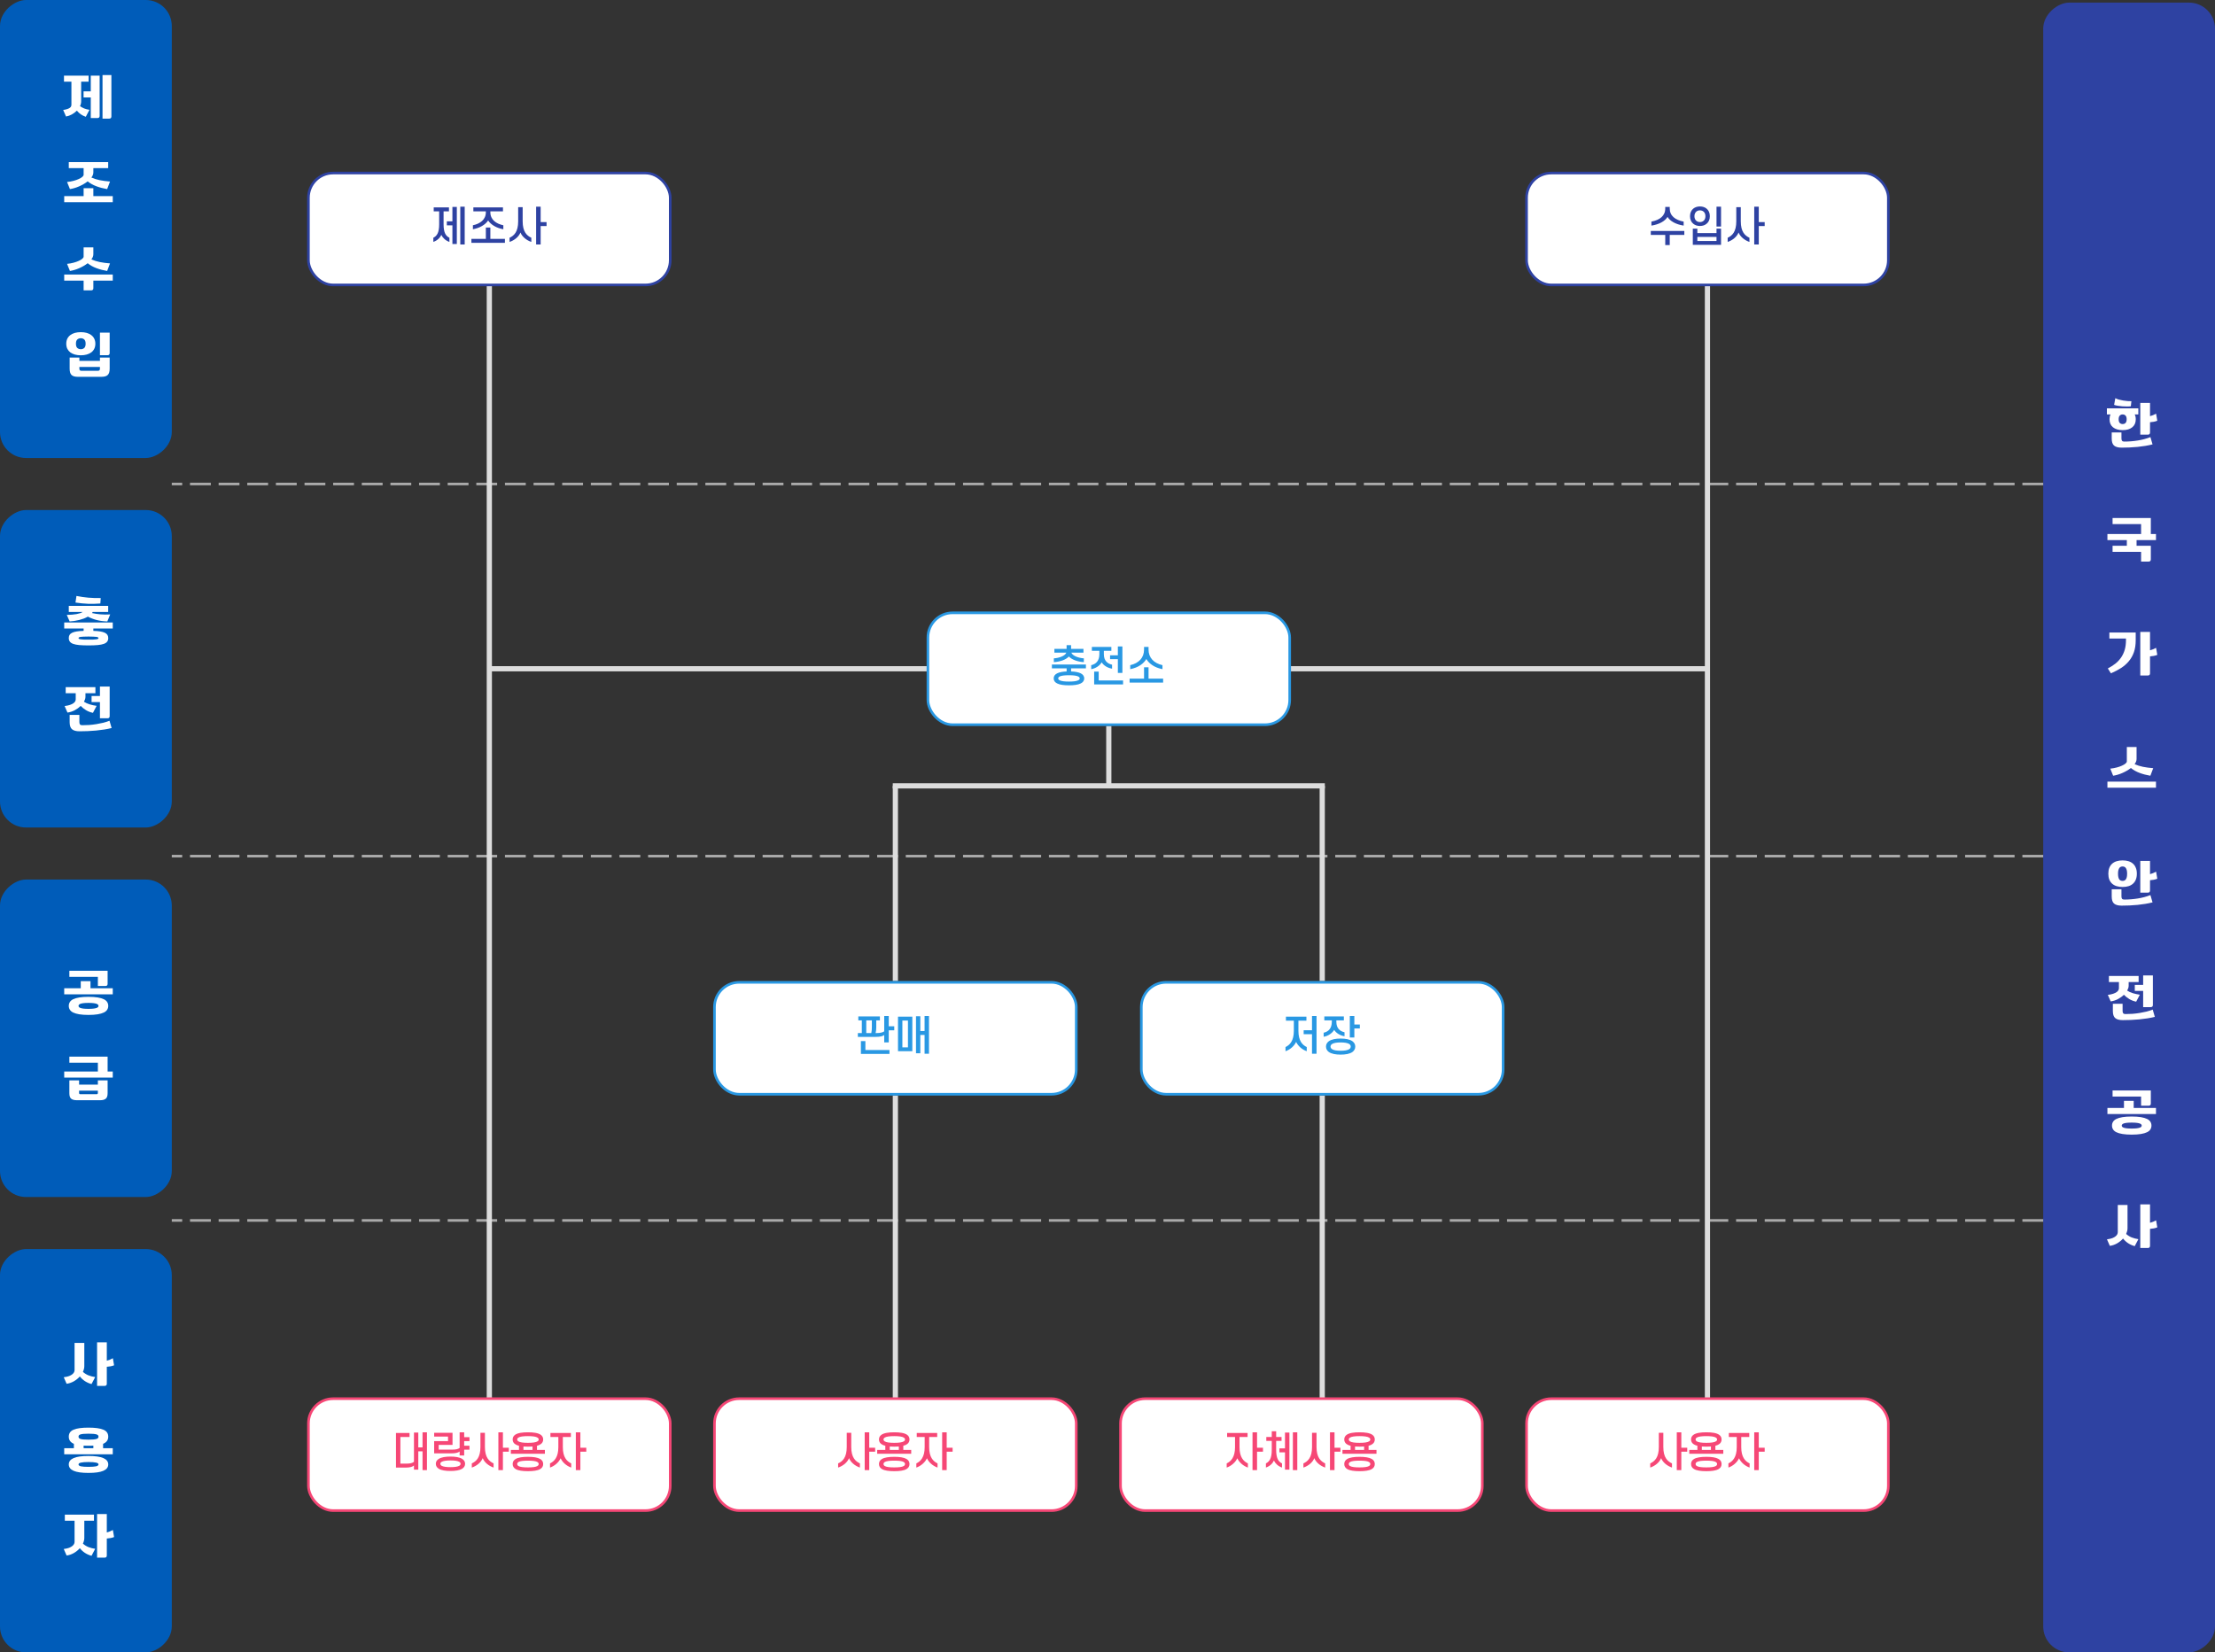 <svg width="851" height="635" viewBox="0 0 851 635" fill="none" xmlns="http://www.w3.org/2000/svg">
<rect x="0" y="0" width="851" height="635" fill="#333333" stroke="none"/>
<g clip-path="url(#clip0_169_6)">
<rect x="66" width="176" height="66" rx="10" transform="rotate(90 66 0)" fill="#005CB9"/>
<path d="M32.962 44.88C32.243 44.631 31.605 44.315 31.048 43.934C30.505 43.553 29.999 43.083 29.53 42.526C28.972 43.098 28.327 43.582 27.594 43.978C26.875 44.374 26.134 44.638 25.372 44.77L24.272 42.262C24.946 42.159 25.489 42.035 25.9 41.888C26.325 41.741 26.648 41.58 26.868 41.404C27.102 41.228 27.256 41.037 27.33 40.832C27.403 40.627 27.44 40.399 27.44 40.15L27.44 31.394L24.58 31.394L24.58 29.062L34.04 29.062L34.04 31.394L31.18 31.394L31.18 38.94C31.18 39.556 31.033 40.172 30.74 40.788C31.209 41.125 31.737 41.419 32.324 41.668C32.91 41.903 33.592 42.079 34.37 42.196L32.962 44.88ZM34.876 45.364L34.876 37.444L32.104 37.444L32.104 35.112L34.876 35.112L34.876 29.062L38.286 29.062L38.286 44.528C38.286 45.085 38.007 45.364 37.45 45.364L34.876 45.364ZM39.386 45.584L39.386 28.842L42.796 28.842L42.796 44.748C42.796 45.305 42.517 45.584 41.96 45.584L39.386 45.584ZM41.168 72.666C39.73 72.431 38.359 72.072 37.054 71.588C35.748 71.104 34.626 70.473 33.688 69.696C33.218 70.063 32.705 70.407 32.148 70.73C31.59 71.053 31.011 71.346 30.41 71.61C29.823 71.874 29.222 72.094 28.606 72.27C28.004 72.446 27.425 72.578 26.868 72.666L25.768 69.938C26.648 69.85 27.469 69.703 28.232 69.498C29.009 69.293 29.684 69.058 30.256 68.794C30.842 68.53 31.297 68.259 31.62 67.98C31.957 67.687 32.126 67.415 32.126 67.166L32.126 64.614L26.428 64.614L26.428 62.282L41.564 62.282L41.564 64.614L35.866 64.614L35.866 66.242C35.866 66.579 35.8 66.917 35.668 67.254C35.536 67.577 35.352 67.899 35.118 68.222C36.1 68.662 37.164 68.999 38.308 69.234C39.452 69.469 40.772 69.645 42.268 69.762L41.168 72.666ZM35.866 72.314L35.866 75.372L43.324 75.372L43.324 77.704L24.668 77.704L24.668 75.372L32.126 75.372L32.126 72.314L35.866 72.314ZM41.168 104.126C39.73 103.891 38.359 103.532 37.054 103.048C35.748 102.564 34.626 101.933 33.688 101.156C33.218 101.523 32.705 101.867 32.148 102.19C31.59 102.513 31.011 102.806 30.41 103.07C29.823 103.334 29.222 103.554 28.606 103.73C28.004 103.906 27.425 104.038 26.868 104.126L25.768 101.398C26.648 101.31 27.469 101.163 28.232 100.958C29.009 100.753 29.684 100.518 30.256 100.254C30.842 99.99 31.297 99.719 31.62 99.44C31.957 99.147 32.126 98.875 32.126 98.626L32.126 95.062L35.866 95.062L35.866 97.702C35.866 98.039 35.8 98.377 35.668 98.714C35.536 99.037 35.352 99.359 35.118 99.682C36.1 100.122 37.164 100.459 38.308 100.694C39.452 100.929 40.772 101.105 42.268 101.222L41.168 104.126ZM32.126 111.584L32.126 107.844L24.668 107.844L24.668 105.512L43.324 105.512L43.324 107.844L35.866 107.844L35.866 110.748C35.866 111.305 35.587 111.584 35.03 111.584L32.126 111.584ZM30.498 138.688L38.396 138.688L38.396 137.412L42.136 137.412L42.136 141.68C42.136 142.809 41.894 143.609 41.41 144.078C40.94 144.562 40.141 144.804 39.012 144.804L29.882 144.804C28.752 144.804 27.946 144.562 27.462 144.078C26.992 143.609 26.758 142.809 26.758 141.68L26.758 137.412L30.498 137.412L30.498 138.688ZM36.636 132.088C36.636 132.821 36.496 133.467 36.218 134.024C35.954 134.567 35.572 135.029 35.074 135.41C34.59 135.777 34.003 136.055 33.314 136.246C32.639 136.437 31.884 136.532 31.048 136.532C30.212 136.532 29.449 136.437 28.76 136.246C28.085 136.055 27.498 135.777 27 135.41C26.516 135.029 26.134 134.567 25.856 134.024C25.592 133.467 25.46 132.821 25.46 132.088C25.46 131.369 25.592 130.731 25.856 130.174C26.134 129.617 26.516 129.155 27 128.788C27.498 128.407 28.085 128.121 28.76 127.93C29.449 127.739 30.212 127.644 31.048 127.644C31.884 127.644 32.639 127.739 33.314 127.93C34.003 128.121 34.59 128.407 35.074 128.788C35.572 129.155 35.954 129.617 36.218 130.174C36.496 130.731 36.636 131.369 36.636 132.088ZM38.396 136.51L38.396 127.842L42.136 127.842L42.136 135.674C42.136 136.231 41.857 136.51 41.3 136.51L38.396 136.51ZM32.896 132.088C32.896 131.296 32.712 130.746 32.346 130.438C31.994 130.13 31.561 129.976 31.048 129.976C30.534 129.976 30.094 130.13 29.728 130.438C29.361 130.746 29.178 131.296 29.178 132.088C29.178 132.88 29.361 133.43 29.728 133.738C30.094 134.046 30.534 134.2 31.048 134.2C31.561 134.2 31.994 134.046 32.346 133.738C32.712 133.43 32.896 132.88 32.896 132.088ZM38.396 141.02L30.498 141.02L30.498 141.724C30.498 142.237 30.754 142.494 31.268 142.494L37.626 142.494C38.139 142.494 38.396 142.237 38.396 141.724L38.396 141.02Z" fill="white"/>
</g>
<g clip-path="url(#clip1_169_6)">
<rect x="66" y="338" width="122" height="66" rx="10" transform="rotate(90 66 338)" fill="#005CB9"/>
<path d="M26.428 386.548C26.428 386.005 26.56 385.521 26.824 385.096C27.088 384.656 27.513 384.289 28.1 383.996C28.701 383.703 29.486 383.475 30.454 383.314C31.422 383.153 32.602 383.072 33.996 383.072C35.389 383.072 36.57 383.153 37.538 383.314C38.506 383.475 39.29 383.703 39.892 383.996C40.493 384.289 40.926 384.656 41.19 385.096C41.454 385.521 41.586 386.005 41.586 386.548C41.586 387.091 41.454 387.575 41.19 388C40.926 388.44 40.493 388.807 39.892 389.1C39.29 389.393 38.506 389.621 37.538 389.782C36.57 389.943 35.389 390.024 33.996 390.024C32.602 390.024 31.422 389.943 30.454 389.782C29.486 389.621 28.701 389.393 28.1 389.1C27.513 388.807 27.088 388.44 26.824 388C26.56 387.575 26.428 387.091 26.428 386.548ZM43.324 382.104L24.668 382.104L24.668 379.772L31.026 379.772L31.026 377.044L34.766 377.044L34.766 379.772L43.324 379.772L43.324 382.104ZM37.604 378.914L37.604 375.394L26.648 375.394L26.648 373.062L41.344 373.062L41.344 378.078C41.344 378.635 41.065 378.914 40.508 378.914L37.604 378.914ZM30.168 386.548C30.168 386.709 30.226 386.863 30.344 387.01C30.461 387.142 30.659 387.259 30.938 387.362C31.231 387.465 31.62 387.545 32.104 387.604C32.602 387.663 33.233 387.692 33.996 387.692C34.758 387.692 35.382 387.663 35.866 387.604C36.364 387.545 36.76 387.465 37.054 387.362C37.347 387.259 37.552 387.142 37.67 387.01C37.787 386.863 37.846 386.709 37.846 386.548C37.846 386.387 37.787 386.24 37.67 386.108C37.552 385.961 37.347 385.837 37.054 385.734C36.76 385.631 36.364 385.551 35.866 385.492C35.382 385.433 34.758 385.404 33.996 385.404C33.233 385.404 32.602 385.433 32.104 385.492C31.62 385.551 31.231 385.631 30.938 385.734C30.659 385.837 30.461 385.961 30.344 386.108C30.226 386.24 30.168 386.387 30.168 386.548ZM30.388 416.798L37.604 416.798L37.604 415.17L41.344 415.17L41.344 420.12C41.344 421.132 41.109 421.829 40.64 422.21C40.185 422.606 39.452 422.804 38.44 422.804L29.552 422.804C28.54 422.804 27.799 422.606 27.33 422.21C26.875 421.829 26.648 421.132 26.648 420.12L26.648 415.17L30.388 415.17L30.388 416.798ZM43.324 414.114L24.668 414.114L24.668 411.782L37.604 411.782L37.604 408.394L26.648 408.394L26.648 406.062L41.344 406.062L41.344 411.782L43.324 411.782L43.324 414.114ZM37.604 419.13L30.388 419.13L30.388 419.944C30.388 420.149 30.424 420.296 30.498 420.384C30.586 420.457 30.732 420.494 30.938 420.494L37.054 420.494C37.259 420.494 37.398 420.457 37.472 420.384C37.56 420.296 37.604 420.149 37.604 419.944L37.604 419.13Z" fill="white"/>
</g>
<g clip-path="url(#clip2_169_6)">
<rect x="66" y="196" width="122" height="66" rx="10" transform="rotate(90 66 196)" fill="#005CB9"/>
<path d="M43.324 241.534L35.866 241.534L35.866 242.436C36.907 242.465 37.787 242.539 38.506 242.656C39.239 242.773 39.833 242.942 40.288 243.162C40.742 243.382 41.072 243.661 41.278 243.998C41.483 244.321 41.586 244.724 41.586 245.208C41.586 245.751 41.454 246.198 41.19 246.55C40.926 246.917 40.493 247.21 39.892 247.43C39.29 247.65 38.506 247.804 37.538 247.892C36.57 247.98 35.389 248.024 33.996 248.024C32.602 248.024 31.422 247.98 30.454 247.892C29.486 247.804 28.701 247.65 28.1 247.43C27.513 247.21 27.088 246.917 26.824 246.55C26.56 246.198 26.428 245.751 26.428 245.208C26.428 244.724 26.523 244.321 26.714 243.998C26.919 243.661 27.249 243.382 27.704 243.162C28.158 242.942 28.745 242.773 29.464 242.656C30.197 242.539 31.084 242.465 32.126 242.436L32.126 241.534L24.668 241.534L24.668 239.202L43.324 239.202L43.324 241.534ZM41.234 238.806C39.811 238.777 38.462 238.601 37.186 238.278C35.91 237.941 34.766 237.501 33.754 236.958C33.284 237.237 32.764 237.486 32.192 237.706C31.62 237.911 31.026 238.095 30.41 238.256C29.794 238.403 29.17 238.527 28.54 238.63C27.924 238.718 27.33 238.777 26.758 238.806L25.658 236.298C26.347 236.298 27.007 236.269 27.638 236.21C28.283 236.151 28.87 236.078 29.398 235.99C29.94 235.887 30.41 235.77 30.806 235.638C31.216 235.491 31.532 235.337 31.752 235.176L26.428 235.176L26.428 232.844L41.564 232.844L41.564 235.176L35.602 235.176C35.572 235.249 35.536 235.323 35.492 235.396C35.448 235.455 35.404 235.521 35.36 235.594C36.328 235.814 37.376 235.975 38.506 236.078C39.65 236.181 40.926 236.195 42.334 236.122L41.234 238.806ZM38.55 231.92C36.98 232.037 35.411 232.074 33.842 232.03C32.272 231.971 30.659 231.81 29.002 231.546L29.376 229.016C30.842 229.309 32.353 229.529 33.908 229.676C35.477 229.808 37.076 229.859 38.704 229.83L38.55 231.92ZM30.168 245.208C30.168 245.325 30.226 245.421 30.344 245.494C30.461 245.567 30.659 245.626 30.938 245.67C31.231 245.714 31.62 245.751 32.104 245.78C32.602 245.795 33.233 245.802 33.996 245.802C34.758 245.802 35.382 245.795 35.866 245.78C36.364 245.751 36.76 245.714 37.054 245.67C37.347 245.626 37.552 245.567 37.67 245.494C37.787 245.421 37.846 245.325 37.846 245.208C37.846 245.105 37.787 245.017 37.67 244.944C37.552 244.856 37.347 244.79 37.054 244.746C36.76 244.702 36.364 244.673 35.866 244.658C35.382 244.629 34.758 244.614 33.996 244.614C33.233 244.614 32.602 244.629 32.104 244.658C31.62 244.673 31.231 244.702 30.938 244.746C30.659 244.79 30.461 244.856 30.344 244.944C30.226 245.017 30.168 245.105 30.168 245.208ZM35.712 273.94C34.744 273.735 33.864 273.397 33.072 272.928C32.28 272.444 31.59 271.894 31.004 271.278C30.344 271.923 29.574 272.481 28.694 272.95C27.814 273.405 26.89 273.698 25.922 273.83L24.822 271.322C25.658 271.219 26.347 271.073 26.89 270.882C27.447 270.691 27.887 270.479 28.21 270.244C28.532 270.009 28.76 269.767 28.892 269.518C29.024 269.269 29.09 269.019 29.09 268.77L29.09 266.394L25.24 266.394L25.24 264.062L36.658 264.062L36.658 266.394L32.83 266.394L32.83 267.78C32.83 268.088 32.778 268.403 32.676 268.726C32.573 269.034 32.434 269.349 32.258 269.672C32.903 270.097 33.644 270.435 34.48 270.684C35.316 270.933 36.196 271.124 37.12 271.256L35.712 273.94ZM38.396 276.03L38.396 269.804L35.184 269.804L35.184 267.472L38.396 267.472L38.396 263.842L42.136 263.842L42.136 275.194C42.136 275.751 41.857 276.03 41.3 276.03L38.396 276.03ZM26.758 274.732L30.498 274.732L30.498 277.482C30.498 277.893 30.578 278.201 30.74 278.406C30.901 278.597 31.187 278.692 31.598 278.692C32.463 278.692 33.358 278.663 34.282 278.604C35.206 278.531 36.122 278.421 37.032 278.274C37.941 278.127 38.821 277.951 39.672 277.746C40.537 277.526 41.336 277.269 42.07 276.976L42.884 279.77C42.018 279.99 41.072 280.181 40.046 280.342C39.034 280.503 37.985 280.635 36.9 280.738C35.829 280.841 34.751 280.914 33.666 280.958C32.58 281.002 31.539 281.024 30.542 281.024C29.236 281.024 28.276 280.76 27.66 280.232C27.058 279.719 26.758 278.809 26.758 277.504L26.758 274.732Z" fill="white"/>
</g>
<g clip-path="url(#clip3_169_6)">
<rect x="66" y="480" width="155" height="66" rx="10" transform="rotate(90 66 480)" fill="#005CB9"/>
<path d="M35.162 531.88C33.299 531.367 31.803 530.391 30.674 528.954C30.028 529.687 29.258 530.311 28.364 530.824C27.484 531.323 26.56 531.638 25.592 531.77L24.492 529.262C25.328 529.159 26.017 529.005 26.56 528.8C27.102 528.58 27.528 528.338 27.836 528.074C28.144 527.81 28.356 527.546 28.474 527.282C28.591 527.003 28.65 526.739 28.65 526.49L28.65 516.062L32.39 516.062L32.39 525.06C32.39 525.412 32.338 525.771 32.236 526.138C32.148 526.49 32.023 526.842 31.862 527.194C32.492 527.766 33.204 528.213 33.996 528.536C34.788 528.844 35.646 529.064 36.57 529.196L35.162 531.88ZM37.296 532.584L37.296 515.842L41.036 515.842L41.036 522.904C41.798 522.713 42.576 522.398 43.368 521.958L43.83 524.664C43.404 524.84 42.95 524.972 42.466 525.06C41.996 525.148 41.52 525.207 41.036 525.236L41.036 531.748C41.036 532.305 40.757 532.584 40.2 532.584L37.296 532.584ZM26.428 552.098C26.428 550.822 27.044 549.927 28.276 549.414C29.508 548.886 31.414 548.622 33.996 548.622C36.562 548.622 38.469 548.886 39.716 549.414C40.962 549.927 41.586 550.822 41.586 552.098C41.586 553.389 40.926 554.305 39.606 554.848L39.606 556.542L43.324 556.542L43.324 558.874L24.668 558.874L24.668 556.542L28.386 556.542L28.386 554.848C27.08 554.305 26.428 553.389 26.428 552.098ZM26.428 562.768C26.428 561.683 27.044 560.869 28.276 560.326C29.508 559.783 31.414 559.512 33.996 559.512C36.562 559.512 38.469 559.783 39.716 560.326C40.962 560.869 41.586 561.683 41.586 562.768C41.586 563.853 40.962 564.667 39.716 565.21C38.469 565.753 36.562 566.024 33.996 566.024C31.414 566.024 29.508 565.753 28.276 565.21C27.044 564.667 26.428 563.853 26.428 562.768ZM30.168 552.098C30.168 552.303 30.226 552.479 30.344 552.626C30.461 552.773 30.659 552.89 30.938 552.978C31.231 553.066 31.62 553.132 32.104 553.176C32.602 553.22 33.233 553.242 33.996 553.242C34.758 553.242 35.382 553.22 35.866 553.176C36.364 553.132 36.76 553.066 37.054 552.978C37.347 552.89 37.552 552.773 37.67 552.626C37.787 552.479 37.846 552.303 37.846 552.098C37.846 551.893 37.787 551.717 37.67 551.57C37.552 551.423 37.347 551.306 37.054 551.218C36.76 551.13 36.364 551.064 35.866 551.02C35.382 550.976 34.758 550.954 33.996 550.954C33.233 550.954 32.602 550.976 32.104 551.02C31.62 551.064 31.231 551.13 30.938 551.218C30.659 551.306 30.461 551.423 30.344 551.57C30.226 551.717 30.168 551.893 30.168 552.098ZM30.168 562.768C30.168 563.105 30.476 563.347 31.092 563.494C31.722 563.626 32.69 563.692 33.996 563.692C35.301 563.692 36.269 563.626 36.9 563.494C37.53 563.347 37.846 563.105 37.846 562.768C37.846 562.431 37.53 562.196 36.9 562.064C36.269 561.917 35.301 561.844 33.996 561.844C32.69 561.844 31.722 561.917 31.092 562.064C30.476 562.196 30.168 562.431 30.168 562.768ZM33.996 555.574C33.658 555.574 33.336 555.574 33.028 555.574C32.72 555.574 32.419 555.559 32.126 555.53L32.126 556.542L35.866 556.542L35.866 555.53C35.572 555.559 35.272 555.574 34.964 555.574C34.656 555.574 34.333 555.574 33.996 555.574ZM35.162 597.88C33.299 597.367 31.803 596.391 30.674 594.954C30.028 595.687 29.258 596.311 28.364 596.824C27.484 597.323 26.56 597.638 25.592 597.77L24.492 595.262C25.328 595.159 26.017 595.005 26.56 594.8C27.102 594.58 27.528 594.338 27.836 594.074C28.144 593.81 28.356 593.546 28.474 593.282C28.591 593.003 28.65 592.739 28.65 592.49L28.65 584.394L24.91 584.394L24.91 582.062L36.108 582.062L36.108 584.394L32.39 584.394L32.39 591.06C32.39 591.412 32.338 591.771 32.236 592.138C32.148 592.49 32.023 592.842 31.862 593.194C32.492 593.766 33.204 594.213 33.996 594.536C34.788 594.844 35.646 595.064 36.57 595.196L35.162 597.88ZM37.296 598.584L37.296 581.842L41.036 581.842L41.036 588.904C41.798 588.713 42.576 588.398 43.368 587.958L43.83 590.664C43.404 590.84 42.95 590.972 42.466 591.06C41.996 591.148 41.52 591.207 41.036 591.236L41.036 597.748C41.036 598.305 40.757 598.584 40.2 598.584L37.296 598.584Z" fill="white"/>
</g>
<g clip-path="url(#clip4_169_6)">
<rect x="851" y="1" width="634" height="66" rx="10" transform="rotate(90 851 1)" fill="#2E42A2"/>
<path d="M815.52 165.292C813.965 165.292 812.733 164.933 811.824 164.214C810.929 163.495 810.482 162.461 810.482 161.112C810.482 160.423 810.606 159.807 810.856 159.264L809.47 159.264L809.47 156.932L815.52 156.932L815.74 156.932L821.548 156.932L821.548 159.264L820.162 159.264C820.426 159.792 820.558 160.408 820.558 161.112C820.558 162.461 820.103 163.495 819.194 164.214C818.299 164.933 817.074 165.292 815.52 165.292ZM822.296 167.03L822.296 154.842L826.036 154.842L826.036 159.924C826.798 159.733 827.576 159.418 828.368 158.978L828.83 161.684C828.404 161.86 827.95 161.992 827.466 162.08C826.996 162.168 826.52 162.227 826.036 162.256L826.036 166.194C826.036 166.751 825.757 167.03 825.2 167.03L822.296 167.03ZM811.318 166.172L815.058 166.172L815.058 168.482C815.058 168.893 815.138 169.201 815.3 169.406C815.461 169.597 815.747 169.692 816.158 169.692C817.888 169.692 819.619 169.553 821.35 169.274C823.095 168.995 824.708 168.563 826.19 167.976L827.004 170.77C826.138 170.99 825.222 171.181 824.254 171.342C823.286 171.503 822.288 171.635 821.262 171.738C820.235 171.841 819.201 171.914 818.16 171.958C817.118 172.002 816.099 172.024 815.102 172.024C813.796 172.024 812.836 171.76 812.22 171.232C811.618 170.719 811.318 169.809 811.318 168.504L811.318 166.172ZM818.666 156.118C818.27 156.177 817.778 156.206 817.192 156.206C816.605 156.206 816.004 156.184 815.388 156.14C814.772 156.081 814.178 156.008 813.606 155.92C813.048 155.832 812.594 155.722 812.242 155.59L812.704 153.016C813.041 153.207 813.481 153.383 814.024 153.544C814.566 153.691 815.131 153.815 815.718 153.918C816.319 154.021 816.898 154.094 817.456 154.138C818.028 154.182 818.504 154.197 818.886 154.182L818.666 156.118ZM815.52 162.96C815.989 162.96 816.363 162.813 816.642 162.52C816.92 162.212 817.06 161.743 817.06 161.112C817.06 160.481 816.92 160.019 816.642 159.726C816.363 159.418 815.989 159.264 815.52 159.264C815.05 159.264 814.676 159.418 814.398 159.726C814.119 160.019 813.98 160.481 813.98 161.112C813.98 161.743 814.119 162.212 814.398 162.52C814.676 162.813 815.05 162.96 815.52 162.96ZM822.604 215.804L822.604 212.064L811.648 212.064L811.648 209.732L817.126 209.732L817.126 207.554L809.668 207.554L809.668 205.222L822.604 205.222L822.604 201.394L811.648 201.394L811.648 199.062L826.344 199.062L826.344 205.222L828.324 205.222L828.324 207.554L820.866 207.554L820.866 209.732L826.344 209.732L826.344 214.968C826.344 215.525 826.065 215.804 825.508 215.804L822.604 215.804ZM810.416 243.062L820.536 243.062L820.536 246.054C820.536 247.77 820.308 249.288 819.854 250.608C819.399 251.913 818.754 253.065 817.918 254.062C817.096 255.059 816.099 255.939 814.926 256.702C813.752 257.45 812.447 258.132 811.01 258.748L809.822 256.878C810.892 256.321 811.86 255.705 812.726 255.03C813.591 254.341 814.324 253.556 814.926 252.676C815.527 251.796 815.989 250.813 816.312 249.728C816.634 248.628 816.796 247.381 816.796 245.988L816.796 245.394L810.416 245.394L810.416 243.062ZM822.296 259.584L822.296 242.842L826.036 242.842L826.036 249.904C826.798 249.713 827.576 249.398 828.368 248.958L828.83 251.664C828.404 251.84 827.95 251.972 827.466 252.06C826.996 252.148 826.52 252.207 826.036 252.236L826.036 258.748C826.036 259.305 825.757 259.584 825.2 259.584L822.296 259.584ZM826.168 298.106C824.73 297.871 823.359 297.512 822.054 297.028C820.748 296.544 819.626 295.913 818.688 295.136C818.218 295.503 817.705 295.847 817.148 296.17C816.59 296.493 816.011 296.786 815.41 297.05C814.823 297.314 814.222 297.534 813.606 297.71C813.004 297.886 812.425 298.018 811.868 298.106L810.768 295.378C811.648 295.29 812.469 295.143 813.232 294.938C814.009 294.733 814.684 294.498 815.256 294.234C815.842 293.97 816.297 293.699 816.62 293.42C816.957 293.127 817.126 292.855 817.126 292.606L817.126 287.062L820.866 287.062L820.866 291.682C820.866 292.019 820.8 292.357 820.668 292.694C820.536 293.017 820.352 293.339 820.118 293.662C821.1 294.102 822.164 294.439 823.308 294.674C824.452 294.909 825.772 295.085 827.268 295.202L826.168 298.106ZM828.324 302.704L809.668 302.704L809.668 300.372L828.324 300.372L828.324 302.704ZM820.976 335.748C820.976 336.613 820.844 337.369 820.58 338.014C820.33 338.645 819.964 339.173 819.48 339.598C819.01 340.023 818.438 340.339 817.764 340.544C817.089 340.749 816.334 340.852 815.498 340.852C814.662 340.852 813.906 340.749 813.232 340.544C812.557 340.339 811.978 340.023 811.494 339.598C811.024 339.173 810.658 338.645 810.394 338.014C810.144 337.369 810.02 336.613 810.02 335.748C810.02 334.883 810.144 334.135 810.394 333.504C810.658 332.859 811.024 332.323 811.494 331.898C811.978 331.473 812.557 331.157 813.232 330.952C813.906 330.747 814.662 330.644 815.498 330.644C816.334 330.644 817.089 330.747 817.764 330.952C818.438 331.157 819.01 331.473 819.48 331.898C819.964 332.323 820.33 332.859 820.58 333.504C820.844 334.135 820.976 334.883 820.976 335.748ZM822.296 343.03L822.296 330.842L826.036 330.842L826.036 335.924C826.798 335.733 827.576 335.418 828.368 334.978L828.83 337.684C828.404 337.86 827.95 337.992 827.466 338.08C826.996 338.168 826.52 338.227 826.036 338.256L826.036 342.194C826.036 342.751 825.757 343.03 825.2 343.03L822.296 343.03ZM811.318 341.732L815.058 341.732L815.058 344.482C815.058 344.893 815.138 345.201 815.3 345.406C815.461 345.597 815.747 345.692 816.158 345.692C817.888 345.692 819.619 345.553 821.35 345.274C823.095 344.995 824.708 344.563 826.19 343.976L827.004 346.77C826.138 346.99 825.222 347.181 824.254 347.342C823.286 347.503 822.288 347.635 821.262 347.738C820.235 347.841 819.201 347.914 818.16 347.958C817.118 348.002 816.099 348.024 815.102 348.024C813.796 348.024 812.836 347.76 812.22 347.232C811.618 346.719 811.318 345.809 811.318 344.504L811.318 341.732ZM817.236 335.748C817.236 335.22 817.192 334.78 817.104 334.428C817.016 334.061 816.891 333.775 816.73 333.57C816.583 333.35 816.4 333.196 816.18 333.108C815.974 333.02 815.747 332.976 815.498 332.976C815.248 332.976 815.014 333.02 814.794 333.108C814.588 333.196 814.405 333.35 814.244 333.57C814.097 333.775 813.972 334.061 813.87 334.428C813.782 334.78 813.738 335.22 813.738 335.748C813.738 336.276 813.782 336.723 813.87 337.09C813.958 337.442 814.075 337.728 814.222 337.948C814.383 338.153 814.574 338.3 814.794 338.388C815.014 338.476 815.248 338.52 815.498 338.52C815.747 338.52 815.974 338.476 816.18 338.388C816.4 338.3 816.583 338.153 816.73 337.948C816.891 337.728 817.016 337.442 817.104 337.09C817.192 336.723 817.236 336.276 817.236 335.748ZM820.712 384.94C819.744 384.735 818.864 384.397 818.072 383.928C817.28 383.444 816.59 382.894 816.004 382.278C815.344 382.923 814.574 383.481 813.694 383.95C812.814 384.405 811.89 384.698 810.922 384.83L809.822 382.322C810.658 382.219 811.347 382.073 811.89 381.882C812.447 381.691 812.887 381.479 813.21 381.244C813.532 381.009 813.76 380.767 813.892 380.518C814.024 380.269 814.09 380.019 814.09 379.77L814.09 377.394L810.24 377.394L810.24 375.062L821.658 375.062L821.658 377.394L817.83 377.394L817.83 378.78C817.83 379.088 817.778 379.403 817.676 379.726C817.573 380.034 817.434 380.349 817.258 380.672C817.903 381.097 818.644 381.435 819.48 381.684C820.316 381.933 821.196 382.124 822.12 382.256L820.712 384.94ZM823.396 387.03L823.396 380.804L820.184 380.804L820.184 378.472L823.396 378.472L823.396 374.842L827.136 374.842L827.136 386.194C827.136 386.751 826.857 387.03 826.3 387.03L823.396 387.03ZM811.758 385.732L815.498 385.732L815.498 388.482C815.498 388.893 815.578 389.201 815.74 389.406C815.901 389.597 816.187 389.692 816.598 389.692C817.463 389.692 818.358 389.663 819.282 389.604C820.206 389.531 821.122 389.421 822.032 389.274C822.941 389.127 823.821 388.951 824.672 388.746C825.537 388.526 826.336 388.269 827.07 387.976L827.884 390.77C827.018 390.99 826.072 391.181 825.046 391.342C824.034 391.503 822.985 391.635 821.9 391.738C820.829 391.841 819.751 391.914 818.666 391.958C817.58 392.002 816.539 392.024 815.542 392.024C814.236 392.024 813.276 391.76 812.66 391.232C812.058 390.719 811.758 389.809 811.758 388.504L811.758 385.732ZM811.428 432.548C811.428 432.005 811.56 431.521 811.824 431.096C812.088 430.656 812.513 430.289 813.1 429.996C813.701 429.703 814.486 429.475 815.454 429.314C816.422 429.153 817.602 429.072 818.996 429.072C820.389 429.072 821.57 429.153 822.538 429.314C823.506 429.475 824.29 429.703 824.892 429.996C825.493 430.289 825.926 430.656 826.19 431.096C826.454 431.521 826.586 432.005 826.586 432.548C826.586 433.091 826.454 433.575 826.19 434C825.926 434.44 825.493 434.807 824.892 435.1C824.29 435.393 823.506 435.621 822.538 435.782C821.57 435.943 820.389 436.024 818.996 436.024C817.602 436.024 816.422 435.943 815.454 435.782C814.486 435.621 813.701 435.393 813.1 435.1C812.513 434.807 812.088 434.44 811.824 434C811.56 433.575 811.428 433.091 811.428 432.548ZM828.324 428.104L809.668 428.104L809.668 425.772L816.026 425.772L816.026 423.044L819.766 423.044L819.766 425.772L828.324 425.772L828.324 428.104ZM822.604 424.914L822.604 421.394L811.648 421.394L811.648 419.062L826.344 419.062L826.344 424.078C826.344 424.635 826.065 424.914 825.508 424.914L822.604 424.914ZM815.168 432.548C815.168 432.709 815.226 432.863 815.344 433.01C815.461 433.142 815.659 433.259 815.938 433.362C816.231 433.465 816.62 433.545 817.104 433.604C817.602 433.663 818.233 433.692 818.996 433.692C819.758 433.692 820.382 433.663 820.866 433.604C821.364 433.545 821.76 433.465 822.054 433.362C822.347 433.259 822.552 433.142 822.67 433.01C822.787 432.863 822.846 432.709 822.846 432.548C822.846 432.387 822.787 432.24 822.67 432.108C822.552 431.961 822.347 431.837 822.054 431.734C821.76 431.631 821.364 431.551 820.866 431.492C820.382 431.433 819.758 431.404 818.996 431.404C818.233 431.404 817.602 431.433 817.104 431.492C816.62 431.551 816.231 431.631 815.938 431.734C815.659 431.837 815.461 431.961 815.344 432.108C815.226 432.24 815.168 432.387 815.168 432.548ZM820.162 478.88C818.299 478.367 816.803 477.391 815.674 475.954C815.028 476.687 814.258 477.311 813.364 477.824C812.484 478.323 811.56 478.638 810.592 478.77L809.492 476.262C810.328 476.159 811.017 476.005 811.56 475.8C812.102 475.58 812.528 475.338 812.836 475.074C813.144 474.81 813.356 474.546 813.474 474.282C813.591 474.003 813.65 473.739 813.65 473.49L813.65 463.062L817.39 463.062L817.39 472.06C817.39 472.412 817.338 472.771 817.236 473.138C817.148 473.49 817.023 473.842 816.862 474.194C817.492 474.766 818.204 475.213 818.996 475.536C819.788 475.844 820.646 476.064 821.57 476.196L820.162 478.88ZM822.296 479.584L822.296 462.842L826.036 462.842L826.036 469.904C826.798 469.713 827.576 469.398 828.368 468.958L828.83 471.664C828.404 471.84 827.95 471.972 827.466 472.06C826.996 472.148 826.52 472.207 826.036 472.236L826.036 478.748C826.036 479.305 825.757 479.584 825.2 479.584L822.296 479.584Z" fill="white"/>
</g>
<path d="M509 302H343" stroke="#DDDDDD" stroke-width="2"/>
<path d="M656 257L188 257" stroke="#DDDDDD" stroke-width="2"/>
<path d="M426 302L426 279" stroke="#DDDDDD" stroke-width="2"/>
<path d="M508 377L508 302" stroke="#DDDDDD" stroke-width="2"/>
<path d="M508 553L508 421" stroke="#DDDDDD" stroke-width="2"/>
<path d="M344 377L344 302" stroke="#DDDDDD" stroke-width="2"/>
<path d="M344 553L344 421" stroke="#DDDDDD" stroke-width="2"/>
<path d="M188 553L188 93" stroke="#DDDDDD" stroke-width="2"/>
<path d="M656 553L656 93" stroke="#DDDDDD" stroke-width="2"/>
<rect x="118.5" y="66.5" width="139" height="43" rx="9.5" fill="white"/>
<rect x="118.5" y="66.5" width="139" height="43" rx="9.5" stroke="#2E42A2"/>
<path d="M166.632 81.224V79.688H172.488V81.224H170.424V86.168C170.424 89.464 171.272 90.664 172.664 91.368V92.968C171.16 92.44 170.12 91.432 169.56 90.28C169.032 91.432 167.992 92.44 166.488 92.952V91.368C167.848 90.664 168.728 89.48 168.728 86.168V81.224H166.632ZM171.672 86.6V85.064H173.816V79.528H175.512V93.768H173.816V86.6H171.672ZM178.536 93.944H176.84V79.432H178.536V93.944ZM193.239 81.224H188.391V81.576C188.391 84.44 190.631 85.992 193.383 86.568V88.104C190.775 87.64 188.647 86.392 187.543 84.728C186.423 86.408 184.247 87.64 181.687 88.104V86.568C184.407 85.992 186.663 84.44 186.663 81.576V81.224H181.863V79.688H193.239V81.224ZM181.111 93.304V91.8H186.663V87.432H188.391V91.8H193.991V93.304H181.111ZM199.959 89.352C199.303 91.016 197.607 92.36 195.767 92.968V91.368C197.511 90.568 199.079 89.096 199.079 85.048V79.608H200.807V85.048C200.807 89.096 202.407 90.552 204.135 91.368V92.968C202.295 92.344 200.615 91 199.959 89.352ZM207.719 79.432V85.352H209.991V86.872H207.719V93.944H205.975V79.432H207.719Z" fill="#2E42A2"/>
<rect x="586.5" y="66.5" width="139" height="43" rx="9.5" fill="white"/>
<rect x="586.5" y="66.5" width="139" height="43" rx="9.5" stroke="#2E42A2"/>
<path d="M640.664 83.352C639.688 84.984 637.48 86.232 634.472 86.696V85.16C637.672 84.568 639.784 82.952 639.784 80.136V79.528H641.512V80.136C641.512 82.952 643.656 84.552 646.856 85.16V86.696C643.864 86.232 641.64 84.984 640.664 83.352ZM634.232 90.28V88.744H647.112V90.28H641.512V94.184H639.784V90.28H634.232ZM649.303 83.08C649.303 81.768 649.799 80.776 650.599 80.136C651.255 79.624 652.119 79.336 653.111 79.336C654.119 79.336 654.983 79.624 655.623 80.136C656.439 80.776 656.919 81.768 656.919 83.08C656.919 84.408 656.439 85.4 655.623 86.024C654.983 86.552 654.119 86.84 653.111 86.84C652.119 86.84 651.255 86.552 650.599 86.024C649.799 85.4 649.303 84.408 649.303 83.08ZM650.999 83.08C650.999 83.832 651.255 84.456 651.703 84.824C652.055 85.16 652.551 85.336 653.111 85.336C653.671 85.336 654.167 85.16 654.535 84.824C654.983 84.456 655.223 83.832 655.223 83.08C655.223 82.328 654.983 81.736 654.535 81.336C654.167 81.016 653.671 80.84 653.111 80.84C652.551 80.84 652.055 81.016 651.703 81.336C651.255 81.736 650.999 82.328 650.999 83.08ZM661.223 87.048H659.479V79.432H661.223V87.048ZM659.479 89.56V87.864H661.223V94.088H650.375V87.864H652.119V89.56H659.479ZM659.479 91.048H652.119V92.616H659.479V91.048ZM667.959 89.352C667.303 91.016 665.607 92.36 663.767 92.968V91.368C665.511 90.568 667.079 89.096 667.079 85.048V79.608H668.807V85.048C668.807 89.096 670.407 90.552 672.135 91.368V92.968C670.295 92.344 668.615 91 667.959 89.352ZM675.719 79.432V85.352H677.991V86.872H675.719V93.944H673.975V79.432H675.719Z" fill="#2E42A2"/>
<rect x="356.5" y="235.5" width="139" height="43" rx="9.5" fill="white"/>
<rect x="356.5" y="235.5" width="139" height="43" rx="9.5" stroke="#2998E3"/>
<path d="M416.264 250.8H411.608C412.088 252.064 414.408 252.864 416.408 252.992V254.448C414.104 254.32 411.816 253.536 410.664 252.288C409.496 253.552 407.208 254.32 404.888 254.448V252.992C406.904 252.88 409.208 252.064 409.688 250.8H405.096V249.344H409.784V247.92H411.512V249.344H416.264V250.8ZM404.136 256.848V255.36H417.208V256.848H411.512V258.032C413 258.08 414.28 258.304 415.176 258.736C416.04 259.152 416.552 259.792 416.552 260.704C416.552 261.616 416.04 262.256 415.176 262.656C414.12 263.184 412.536 263.36 410.696 263.36C408.856 263.36 407.256 263.184 406.2 262.656C405.336 262.256 404.824 261.616 404.824 260.704C404.824 259.792 405.336 259.152 406.2 258.736C407.08 258.304 408.344 258.096 409.8 258.032V256.848H404.136ZM406.568 260.704C406.568 261.008 406.76 261.248 407.112 261.424C407.784 261.776 409.016 261.92 410.696 261.92C412.36 261.92 413.592 261.776 414.264 261.424C414.632 261.248 414.824 261.008 414.824 260.704C414.824 260.4 414.632 260.16 414.264 259.968C413.592 259.632 412.36 259.488 410.696 259.488C409.016 259.488 407.784 259.632 407.112 259.968C406.76 260.16 406.568 260.4 406.568 260.704ZM419.495 250.112V248.608H426.983V250.112H424.103V251.408C424.103 253.888 425.447 255.024 427.255 255.44V256.976C425.511 256.672 424.023 255.76 423.271 254.528C422.519 255.776 420.999 256.88 419.239 257.152V255.616C421.079 255.216 422.375 253.92 422.375 251.408V250.112H419.495ZM431.223 258.592H429.479V253.312H426.487V251.824H429.479V248.432H431.223V258.592ZM431.479 263.008H420.375V258.08H422.119V261.504H431.479V263.008ZM440.423 253.248C439.447 254.944 437.399 256.544 434.231 257.152V255.616C437.543 254.864 439.543 252.784 439.543 249.616V248.608H441.271V249.616C441.271 252.784 443.319 254.864 446.615 255.616V257.152C443.463 256.544 441.399 254.944 440.423 253.248ZM433.991 262.304V260.8H439.543V256.432H441.271V260.8H446.871V262.304H433.991Z" fill="#2998E3"/>
<rect x="274.5" y="377.5" width="139" height="43" rx="9.5" fill="white"/>
<rect x="274.5" y="377.5" width="139" height="43" rx="9.5" stroke="#2998E3"/>
<path d="M334.964 394.688V392.112H332.82V396.992H334.756C334.916 396.352 334.964 395.504 334.964 394.688ZM331.108 396.992V392.112H329.764V390.608H338.052V392.112H336.66V394.816C336.644 395.584 336.58 396.384 336.404 396.992H336.884C338.164 396.992 339.14 396.752 339.716 396.336V390.432H341.46V394.384H343.572V395.92H341.46V400.592H339.716V397.744C339.108 398.24 338.068 398.464 336.436 398.464H329.588V396.992H331.108ZM332.484 400.08V403.504H341.732V405.008H330.756V400.08H332.484ZM350.515 390.688V403.968H345.011V390.688H350.515ZM346.691 402.496H348.835V392.176H346.691V402.496ZM356.915 404.944H355.219V397.728H353.587V404.768H351.923V390.528H353.587V396.208H355.219V390.432H356.915V404.944Z" fill="#2998E3"/>
<rect x="438.5" y="377.5" width="139" height="43" rx="9.5" fill="white"/>
<rect x="438.5" y="377.5" width="139" height="43" rx="9.5" stroke="#2998E3"/>
<path d="M494.052 392.224V390.688H501.924V392.224H498.852V396.128C498.852 400 500.372 401.568 502.052 402.368V403.968C500.244 403.344 498.676 401.936 497.972 400.4C497.268 401.936 495.684 403.36 493.892 403.968V402.368C495.54 401.584 497.092 400 497.092 396.128V392.224H494.052ZM505.812 390.432V404.944H504.068V397.424H500.868V395.904H504.068V390.432H505.812ZM508.803 392.112V390.608H516.307V392.112H513.427V392.656C513.427 395.12 514.755 396.288 516.563 396.688V398.224C514.835 397.92 513.347 397.008 512.595 395.776C511.827 397.024 510.323 398.128 508.547 398.416V396.864C510.403 396.464 511.683 395.168 511.683 392.656V392.112H508.803ZM520.339 390.432V393.696H522.451V395.216H520.339V398.704H518.595V390.432H520.339ZM509.443 402.192C509.443 401.312 509.859 400.64 510.515 400.144C511.555 399.408 513.187 399.104 515.075 399.104C516.947 399.104 518.595 399.408 519.619 400.144C520.275 400.64 520.691 401.312 520.691 402.192C520.691 403.088 520.275 403.76 519.619 404.256C518.595 404.992 516.947 405.28 515.075 405.28C513.187 405.28 511.555 404.992 510.515 404.256C509.859 403.76 509.443 403.088 509.443 402.192ZM511.187 402.192C511.187 402.592 511.395 402.928 511.779 403.184C512.419 403.616 513.587 403.792 515.075 403.792C516.547 403.792 517.715 403.616 518.387 403.184C518.755 402.928 518.947 402.592 518.947 402.192C518.947 401.792 518.755 401.456 518.387 401.2C517.715 400.784 516.547 400.592 515.075 400.592C513.587 400.592 512.419 400.784 511.779 401.2C511.395 401.456 511.187 401.792 511.187 402.192Z" fill="#2998E3"/>
<rect x="118.5" y="537.5" width="139" height="43" rx="9.5" fill="white"/>
<rect x="118.5" y="537.5" width="139" height="43" rx="9.5" stroke="#F64776"/>
<path d="M156.052 563.968H152.132V550.688H157.348V552.224H153.828V562.448H156.388C157.588 562.448 158.484 562.224 159.044 561.744V550.528H160.708V556.208H162.34V550.432H164.036V564.944H162.34V557.728H160.708V564.768H159.044V563.168C158.484 563.696 157.444 563.968 156.052 563.968ZM173.315 558.512H166.803V553.808H172.131V552.064H166.803V550.608H173.859V555.264H168.547V557.072H173.763C175.075 557.072 175.971 556.896 176.595 556.432V550.432H178.339V552.288H180.371V553.808H178.339V555.568H180.371V557.104H178.339V559.312H176.595V557.792C175.987 558.288 174.947 558.512 173.315 558.512ZM167.443 562.528C167.443 561.664 167.875 561.056 168.611 560.608C169.603 560 171.171 559.744 173.075 559.744C174.963 559.744 176.531 560 177.523 560.608C178.259 561.056 178.691 561.664 178.691 562.528C178.691 563.36 178.259 564 177.523 564.448C176.531 565.04 174.963 565.28 173.075 565.28C171.171 565.28 169.603 565.04 168.611 564.448C167.875 564 167.443 563.36 167.443 562.528ZM169.187 562.528C169.187 562.816 169.347 563.088 169.667 563.28C170.307 563.648 171.507 563.808 173.075 563.808C174.659 563.808 175.827 563.648 176.467 563.28C176.787 563.088 176.947 562.816 176.947 562.528C176.947 562.208 176.787 561.952 176.467 561.776C175.827 561.392 174.659 561.232 173.075 561.232C171.507 561.232 170.307 561.392 169.667 561.776C169.347 561.952 169.187 562.208 169.187 562.528ZM185.459 560.352C184.803 562.016 183.107 563.36 181.267 563.968V562.368C183.011 561.568 184.579 560.096 184.579 556.048V550.608H186.307V556.048C186.307 560.096 187.907 561.552 189.635 562.368V563.968C187.795 563.344 186.115 562 185.459 560.352ZM193.219 550.432V556.352H195.491V557.872H193.219V564.944H191.475V550.432H193.219ZM196.962 553.168C196.962 552.4 197.282 551.824 197.874 551.392C198.898 550.656 200.674 550.416 202.834 550.416C204.978 550.416 206.77 550.656 207.778 551.392C208.37 551.824 208.69 552.4 208.69 553.168C208.69 553.952 208.37 554.528 207.778 554.944C207.394 555.232 206.898 555.44 206.306 555.584V557.184H209.346V558.672H196.274V557.184H199.394V555.6C198.786 555.456 198.274 555.232 197.874 554.944C197.282 554.528 196.962 553.952 196.962 553.168ZM204.594 555.872C204.05 555.92 203.458 555.936 202.834 555.936C202.226 555.936 201.65 555.92 201.106 555.872V557.184H204.594V555.872ZM198.706 553.168C198.706 553.456 198.85 553.696 199.106 553.872C199.73 554.304 201.074 554.464 202.834 554.464C204.594 554.464 205.922 554.304 206.546 553.872C206.818 553.696 206.962 553.456 206.962 553.168C206.962 552.88 206.818 552.656 206.546 552.48C205.922 552.048 204.594 551.888 202.834 551.888C201.074 551.888 199.73 552.048 199.106 552.48C198.85 552.656 198.706 552.88 198.706 553.168ZM196.962 562.608C196.962 561.712 197.378 561.104 198.13 560.656C199.138 560.08 200.77 559.84 202.834 559.84C204.914 559.84 206.514 560.08 207.522 560.656C208.274 561.104 208.69 561.712 208.69 562.608C208.69 563.504 208.274 564.112 207.522 564.56C206.514 565.136 204.914 565.36 202.834 565.36C200.77 565.36 199.138 565.136 198.13 564.56C197.378 564.112 196.962 563.504 196.962 562.608ZM198.706 562.608C198.706 562.928 198.882 563.2 199.202 563.392C199.858 563.76 201.074 563.904 202.834 563.904C204.594 563.904 205.81 563.76 206.45 563.392C206.786 563.2 206.962 562.928 206.962 562.608C206.962 562.288 206.786 562.032 206.45 561.824C205.81 561.456 204.594 561.312 202.834 561.312C201.074 561.312 199.858 561.456 199.202 561.824C198.882 562.032 198.706 562.288 198.706 562.608ZM211.474 552.224V550.688H219.33V552.224H216.242V556.128C216.242 560 217.778 561.568 219.458 562.368V563.968C217.65 563.344 216.082 561.936 215.394 560.4C214.69 561.936 213.09 563.36 211.314 563.968V562.368C212.962 561.584 214.514 560 214.514 556.128V552.224H211.474ZM222.978 550.432V556.352H225.25V557.872H222.978V564.944H221.234V550.432H222.978Z" fill="#F64776"/>
<rect x="274.5" y="537.5" width="139" height="43" rx="9.5" fill="white"/>
<rect x="274.5" y="537.5" width="139" height="43" rx="9.5" stroke="#F64776"/>
<path d="M326.2 560.352C325.544 562.016 323.848 563.36 322.008 563.968V562.368C323.752 561.568 325.32 560.096 325.32 556.048V550.608H327.048V556.048C327.048 560.096 328.648 561.552 330.376 562.368V563.968C328.536 563.344 326.856 562 326.2 560.352ZM333.96 550.432V556.352H336.232V557.872H333.96V564.944H332.216V550.432H333.96ZM337.703 553.168C337.703 552.4 338.023 551.824 338.615 551.392C339.639 550.656 341.415 550.416 343.575 550.416C345.719 550.416 347.511 550.656 348.519 551.392C349.111 551.824 349.431 552.4 349.431 553.168C349.431 553.952 349.111 554.528 348.519 554.944C348.135 555.232 347.639 555.44 347.047 555.584V557.184H350.087V558.672H337.015V557.184H340.135V555.6C339.527 555.456 339.015 555.232 338.615 554.944C338.023 554.528 337.703 553.952 337.703 553.168ZM345.335 555.872C344.791 555.92 344.199 555.936 343.575 555.936C342.967 555.936 342.391 555.92 341.847 555.872V557.184H345.335V555.872ZM339.447 553.168C339.447 553.456 339.591 553.696 339.847 553.872C340.471 554.304 341.815 554.464 343.575 554.464C345.335 554.464 346.663 554.304 347.287 553.872C347.559 553.696 347.703 553.456 347.703 553.168C347.703 552.88 347.559 552.656 347.287 552.48C346.663 552.048 345.335 551.888 343.575 551.888C341.815 551.888 340.471 552.048 339.847 552.48C339.591 552.656 339.447 552.88 339.447 553.168ZM337.703 562.608C337.703 561.712 338.119 561.104 338.871 560.656C339.879 560.08 341.511 559.84 343.575 559.84C345.655 559.84 347.255 560.08 348.263 560.656C349.015 561.104 349.431 561.712 349.431 562.608C349.431 563.504 349.015 564.112 348.263 564.56C347.255 565.136 345.655 565.36 343.575 565.36C341.511 565.36 339.879 565.136 338.871 564.56C338.119 564.112 337.703 563.504 337.703 562.608ZM339.447 562.608C339.447 562.928 339.623 563.2 339.943 563.392C340.599 563.76 341.815 563.904 343.575 563.904C345.335 563.904 346.551 563.76 347.191 563.392C347.527 563.2 347.703 562.928 347.703 562.608C347.703 562.288 347.527 562.032 347.191 561.824C346.551 561.456 345.335 561.312 343.575 561.312C341.815 561.312 340.599 561.456 339.943 561.824C339.623 562.032 339.447 562.288 339.447 562.608ZM352.215 552.224V550.688H360.071V552.224H356.983V556.128C356.983 560 358.519 561.568 360.199 562.368V563.968C358.391 563.344 356.823 561.936 356.135 560.4C355.431 561.936 353.831 563.36 352.055 563.968V562.368C353.703 561.584 355.255 560 355.255 556.128V552.224H352.215ZM363.719 550.432V556.352H365.991V557.872H363.719V564.944H361.975V550.432H363.719Z" fill="#F64776"/>
<rect x="586.5" y="537.5" width="139" height="43" rx="9.5" fill="white"/>
<rect x="586.5" y="537.5" width="139" height="43" rx="9.5" stroke="#F64776"/>
<path d="M638.2 560.352C637.544 562.016 635.848 563.36 634.008 563.968V562.368C635.752 561.568 637.32 560.096 637.32 556.048V550.608H639.048V556.048C639.048 560.096 640.648 561.552 642.376 562.368V563.968C640.536 563.344 638.856 562 638.2 560.352ZM645.96 550.432V556.352H648.232V557.872H645.96V564.944H644.216V550.432H645.96ZM649.703 553.168C649.703 552.4 650.023 551.824 650.615 551.392C651.639 550.656 653.415 550.416 655.575 550.416C657.719 550.416 659.511 550.656 660.519 551.392C661.111 551.824 661.431 552.4 661.431 553.168C661.431 553.952 661.111 554.528 660.519 554.944C660.135 555.232 659.639 555.44 659.047 555.584V557.184H662.087V558.672H649.015V557.184H652.135V555.6C651.527 555.456 651.015 555.232 650.615 554.944C650.023 554.528 649.703 553.952 649.703 553.168ZM657.335 555.872C656.791 555.92 656.199 555.936 655.575 555.936C654.967 555.936 654.391 555.92 653.847 555.872V557.184H657.335V555.872ZM651.447 553.168C651.447 553.456 651.591 553.696 651.847 553.872C652.471 554.304 653.815 554.464 655.575 554.464C657.335 554.464 658.663 554.304 659.287 553.872C659.559 553.696 659.703 553.456 659.703 553.168C659.703 552.88 659.559 552.656 659.287 552.48C658.663 552.048 657.335 551.888 655.575 551.888C653.815 551.888 652.471 552.048 651.847 552.48C651.591 552.656 651.447 552.88 651.447 553.168ZM649.703 562.608C649.703 561.712 650.119 561.104 650.871 560.656C651.879 560.08 653.511 559.84 655.575 559.84C657.655 559.84 659.255 560.08 660.263 560.656C661.015 561.104 661.431 561.712 661.431 562.608C661.431 563.504 661.015 564.112 660.263 564.56C659.255 565.136 657.655 565.36 655.575 565.36C653.511 565.36 651.879 565.136 650.871 564.56C650.119 564.112 649.703 563.504 649.703 562.608ZM651.447 562.608C651.447 562.928 651.623 563.2 651.943 563.392C652.599 563.76 653.815 563.904 655.575 563.904C657.335 563.904 658.551 563.76 659.191 563.392C659.527 563.2 659.703 562.928 659.703 562.608C659.703 562.288 659.527 562.032 659.191 561.824C658.551 561.456 657.335 561.312 655.575 561.312C653.815 561.312 652.599 561.456 651.943 561.824C651.623 562.032 651.447 562.288 651.447 562.608ZM664.215 552.224V550.688H672.071V552.224H668.983V556.128C668.983 560 670.519 561.568 672.199 562.368V563.968C670.391 563.344 668.823 561.936 668.135 560.4C667.431 561.936 665.831 563.36 664.055 563.968V562.368C665.703 561.584 667.255 560 667.255 556.128V552.224H664.215ZM675.719 550.432V556.352H677.991V557.872H675.719V564.944H673.975V550.432H675.719Z" fill="#F64776"/>
<rect x="430.5" y="537.5" width="139" height="43" rx="9.5" fill="white"/>
<rect x="430.5" y="537.5" width="139" height="43" rx="9.5" stroke="#F64776"/>
<path d="M471.456 552.224V550.688H479.312V552.224H476.224V556.128C476.224 560 477.76 561.568 479.44 562.368V563.968C477.632 563.344 476.064 561.936 475.376 560.4C474.672 561.936 473.072 563.36 471.296 563.968V562.368C472.944 561.584 474.496 560 474.496 556.128V552.224H471.456ZM482.96 550.432V556.352H485.232V557.872H482.96V564.944H481.216V550.432H482.96ZM486.511 553.728V552.224H488.607V550.016H490.303V552.224H492.367V553.728H490.303V557.168C490.303 560.464 491.151 561.664 492.543 562.368V563.968C491.039 563.44 489.999 562.432 489.439 561.28C488.911 562.432 487.871 563.44 486.367 563.952V562.368C487.727 561.664 488.607 560.48 488.607 557.168V553.728H486.511ZM491.551 558.112V556.592H493.695V550.528H495.391V564.768H493.695V558.112H491.551ZM498.415 564.944H496.719V550.432H498.415V564.944ZM504.959 560.352C504.303 562.016 502.607 563.36 500.767 563.968V562.368C502.511 561.568 504.079 560.096 504.079 556.048V550.608H505.807V556.048C505.807 560.096 507.407 561.552 509.135 562.368V563.968C507.295 563.344 505.615 562 504.959 560.352ZM512.719 550.432V556.352H514.991V557.872H512.719V564.944H510.975V550.432H512.719ZM516.462 553.168C516.462 552.4 516.782 551.824 517.374 551.392C518.398 550.656 520.174 550.416 522.334 550.416C524.478 550.416 526.27 550.656 527.278 551.392C527.87 551.824 528.19 552.4 528.19 553.168C528.19 553.952 527.87 554.528 527.278 554.944C526.894 555.232 526.398 555.44 525.806 555.584V557.184H528.846V558.672H515.774V557.184H518.894V555.6C518.286 555.456 517.774 555.232 517.374 554.944C516.782 554.528 516.462 553.952 516.462 553.168ZM524.094 555.872C523.55 555.92 522.958 555.936 522.334 555.936C521.726 555.936 521.15 555.92 520.606 555.872V557.184H524.094V555.872ZM518.206 553.168C518.206 553.456 518.35 553.696 518.606 553.872C519.23 554.304 520.574 554.464 522.334 554.464C524.094 554.464 525.422 554.304 526.046 553.872C526.318 553.696 526.462 553.456 526.462 553.168C526.462 552.88 526.318 552.656 526.046 552.48C525.422 552.048 524.094 551.888 522.334 551.888C520.574 551.888 519.23 552.048 518.606 552.48C518.35 552.656 518.206 552.88 518.206 553.168ZM516.462 562.608C516.462 561.712 516.878 561.104 517.63 560.656C518.638 560.08 520.27 559.84 522.334 559.84C524.414 559.84 526.014 560.08 527.022 560.656C527.774 561.104 528.19 561.712 528.19 562.608C528.19 563.504 527.774 564.112 527.022 564.56C526.014 565.136 524.414 565.36 522.334 565.36C520.27 565.36 518.638 565.136 517.63 564.56C516.878 564.112 516.462 563.504 516.462 562.608ZM518.206 562.608C518.206 562.928 518.382 563.2 518.702 563.392C519.358 563.76 520.574 563.904 522.334 563.904C524.094 563.904 525.31 563.76 525.95 563.392C526.286 563.2 526.462 562.928 526.462 562.608C526.462 562.288 526.286 562.032 525.95 561.824C525.31 561.456 524.094 561.312 522.334 561.312C520.574 561.312 519.358 561.456 518.702 561.824C518.382 562.032 518.206 562.288 518.206 562.608Z" fill="#F64776"/>
<path d="M785 186L66 186" stroke="#DDDDDD" stroke-opacity="0.7" stroke-dasharray="8 3"/>
<path d="M785 329L66 329" stroke="#DDDDDD" stroke-opacity="0.7" stroke-dasharray="8 3"/>
<path d="M785 469L66 469" stroke="#DDDDDD" stroke-opacity="0.7" stroke-dasharray="8 3"/>
<defs>
<clipPath id="clip0_169_6">
<rect x="66" width="176" height="66" rx="10" transform="rotate(90 66 0)" fill="white"/>
</clipPath>
<clipPath id="clip1_169_6">
<rect x="66" y="338" width="122" height="66" rx="10" transform="rotate(90 66 338)" fill="white"/>
</clipPath>
<clipPath id="clip2_169_6">
<rect x="66" y="196" width="122" height="66" rx="10" transform="rotate(90 66 196)" fill="white"/>
</clipPath>
<clipPath id="clip3_169_6">
<rect x="66" y="480" width="155" height="66" rx="10" transform="rotate(90 66 480)" fill="white"/>
</clipPath>
<clipPath id="clip4_169_6">
<rect x="851" y="1" width="634" height="66" rx="10" transform="rotate(90 851 1)" fill="white"/>
</clipPath>
</defs>
</svg>
